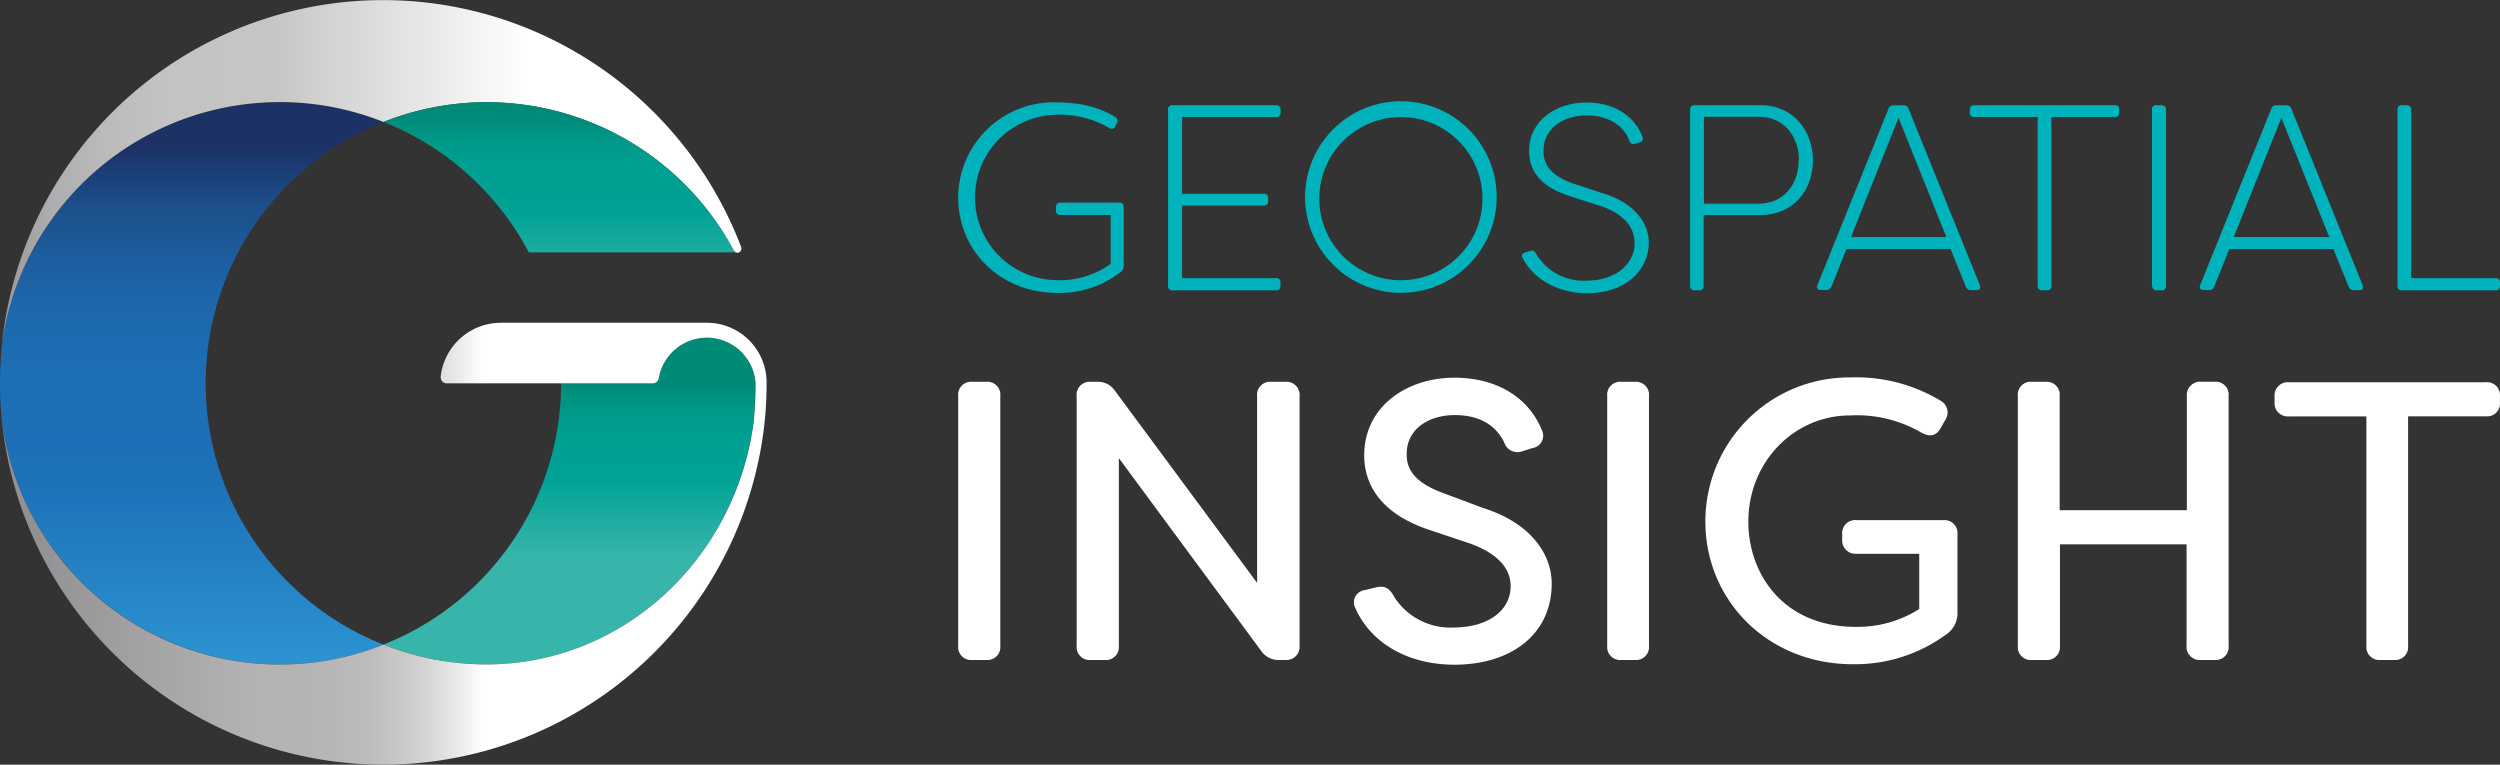 <?xml version="1.0" encoding="UTF-8"?> <svg xmlns="http://www.w3.org/2000/svg" xmlns:xlink="http://www.w3.org/1999/xlink" id="Layer_1" data-name="Layer 1" viewBox="0 0 358.54 109.67"><rect x="0" y="0" width="358.54" height="109.67" fill="#333333" stroke="none"/><defs><style>.cls-1{fill:url(#linear-gradient);}.cls-2{fill:url(#linear-gradient-2);}.cls-3{fill:url(#linear-gradient-3);}.cls-4{fill:url(#linear-gradient-4);}.cls-5{fill:url(#linear-gradient-5);}.cls-6{fill:#00b2bb;}.cls-7{fill:#fff;}</style><linearGradient id="linear-gradient" x1="27.48" y1="89.93" x2="27.48" y2="-0.56" gradientTransform="matrix(1, 0, 0, -1, 0, 111.2)" gradientUnits="userSpaceOnUse"><stop offset="0" stop-color="#1c3265"></stop><stop offset="0.02" stop-color="#1c396f"></stop><stop offset="0.09" stop-color="#1c4e89"></stop><stop offset="0.17" stop-color="#1d5d9e"></stop><stop offset="0.26" stop-color="#1d68ad"></stop><stop offset="0.37" stop-color="#1d6fb5"></stop><stop offset="0.53" stop-color="#1d71b8"></stop><stop offset="1" stop-color="#36a9e1"></stop></linearGradient><linearGradient id="linear-gradient-2" x1="81.65" y1="17.97" x2="81.65" y2="55.74" gradientTransform="matrix(1, 0, 0, -1, 0, 111.2)" gradientUnits="userSpaceOnUse"><stop offset="0" stop-color="#37b5ab"></stop><stop offset="0.35" stop-color="#37b5ab"></stop><stop offset="0.48" stop-color="#21ada2"></stop><stop offset="0.65" stop-color="#00a295"></stop><stop offset="0.81" stop-color="#00a092"></stop><stop offset="0.9" stop-color="#009a8a"></stop><stop offset="0.98" stop-color="#008f7c"></stop><stop offset="1" stop-color="#008b77"></stop></linearGradient><linearGradient id="linear-gradient-3" x1="69.2" y1="33.22" x2="4.51" y2="33.22" gradientTransform="matrix(1, 0, 0, -1, 0, 111.2)" gradientUnits="userSpaceOnUse"><stop offset="0" stop-color="#fff"></stop><stop offset="0.01" stop-color="#fbfbfb"></stop><stop offset="0.08" stop-color="#e1e1e1"></stop><stop offset="0.16" stop-color="#ccc"></stop><stop offset="0.25" stop-color="#bdbdbd"></stop><stop offset="0.36" stop-color="#b5b5b5"></stop><stop offset="0.53" stop-color="#b2b2b2"></stop><stop offset="1" stop-color="#939094"></stop></linearGradient><linearGradient id="linear-gradient-4" x1="75.66" y1="86.5" x2="-2" y2="86.5" gradientTransform="matrix(1, 0, 0, -1, 0, 111.2)" gradientUnits="userSpaceOnUse"><stop offset="0" stop-color="#fff"></stop><stop offset="0.47" stop-color="#c6c6c6"></stop><stop offset="0.66" stop-color="#c4c3c4"></stop><stop offset="0.78" stop-color="#bbbbbc"></stop><stop offset="0.88" stop-color="#aeacae"></stop><stop offset="0.97" stop-color="#9a989b"></stop><stop offset="1" stop-color="#939094"></stop></linearGradient><linearGradient id="linear-gradient-5" x1="80.36" y1="55.89" x2="80.36" y2="94.24" xlink:href="#linear-gradient-2"></linearGradient></defs><title>Artboard 1</title><g id="Layer_1-2" data-name="Layer 1"><path class="cls-1" d="M40.16,95.29A40.11,40.11,0,0,0,55,92.45a40.27,40.27,0,0,1,0-74.93A40.21,40.21,0,0,0,.28,49.42a55.74,55.74,0,0,0,0,11.11A40.29,40.29,0,0,0,40.16,95.29Z"></path><path class="cls-2" d="M108.06,60.53c.18-1.83.27-3.68.27-5.56a7,7,0,0,0-13.88-.76.88.88,0,0,1-.86.76H80.47A40.28,40.28,0,0,1,55,92.44a40.11,40.11,0,0,0,14.8,2.84C89.34,95.29,105.48,80.16,108.06,60.53Z"></path><path class="cls-3" d="M101.39,46.29H71.83A8.69,8.69,0,0,0,63.2,54h0v.11a.87.87,0,0,0,.87.87H93.62a.88.88,0,0,0,.86-.76,7,7,0,0,1,13.88.76c0,1.88-.09,3.73-.27,5.56-2.61,19.63-18.74,34.75-38.31,34.75A40.11,40.11,0,0,1,55,92.45,40.21,40.21,0,0,1,.29,60.54a55,55,0,0,0,109.37,0,54.33,54.33,0,0,0,.28-5.56h0a8.56,8.56,0,0,0-8.43-8.69Z"></path><path class="cls-4" d="M106.28,35.4a54.94,54.94,0,0,0-106,14A40.22,40.22,0,0,1,55,17.49,40.15,40.15,0,0,1,105.26,36a.59.59,0,0,0,.82.14A.61.61,0,0,0,106.28,35.4Z"></path><path class="cls-5" d="M105.22,35.9h0A40.22,40.22,0,0,0,72.63,14.75c-.95-.07-1.9-.1-2.86-.1A40.11,40.11,0,0,0,55,17.49a40.42,40.42,0,0,1,20.84,18.7h29.93a.6.6,0,0,1-.48-.24Z"></path><path class="cls-6" d="M137.42,28.34A13.71,13.71,0,0,1,151,14.67c3.33,0,6.29.45,8.94,2.12a.6.6,0,0,1,.28.79l-.05.08-.23.45a.55.55,0,0,1-.68.34.59.59,0,0,1-.19-.11A14.3,14.3,0,0,0,151,16.48a11.86,11.86,0,0,0,.64,23.7,12.28,12.28,0,0,0,7.65-2.35v-7h-7.21a.62.62,0,0,1-.64-.6V29.7a.6.6,0,0,1,.56-.64h8.52a.57.57,0,0,1,.64.51v8.61a1.11,1.11,0,0,1-.53.91,14.24,14.24,0,0,1-9,2.92C143.29,42,137.42,35.8,137.42,28.34Z"></path><path class="cls-6" d="M169.53,16.79v11h11.7a.57.57,0,0,1,.64.51v.55a.58.58,0,0,1-.51.64H169.53v10.4H183a.57.57,0,0,1,.64.51V41a.58.58,0,0,1-.51.64h-15a.57.57,0,0,1-.61-.52.48.48,0,0,1,0-.12V15.73a.57.57,0,0,1,.49-.64h15a.57.57,0,0,1,.64.51v.55a.58.58,0,0,1-.51.64H169.53Z"></path><path class="cls-6" d="M187.17,28.34A13.74,13.74,0,1,1,201,42h-.07A13.75,13.75,0,0,1,187.17,28.34Zm25.44,0a11.7,11.7,0,1,0-11.7,11.85,11.7,11.7,0,0,0,11.7-11.85v0Z"></path><path class="cls-6" d="M218.37,37a.52.52,0,0,1,.15-.72.63.63,0,0,1,.23-.08l.76-.23a.61.61,0,0,1,.76.38,7.9,7.9,0,0,0,7.23,3.9c4.35,0,6.93-2.5,6.93-5.38s-2.46-4.51-4.81-5.3l-4.56-1.47c-4.85-1.55-5.76-4.28-5.76-6.47,0-4.32,3.86-6.93,8.25-6.93,4,0,6.93,2,8,4.92a.55.55,0,0,1-.23.74.6.6,0,0,1-.19.06l-.61.19a.63.63,0,0,1-.82-.35v0c-.76-2.27-3.1-3.71-6.13-3.71-3.33,0-6.21,1.86-6.21,5.07,0,1.59.64,3.48,4.35,4.73l4.58,1.51c3.37,1.06,6.17,3.6,6.17,6.93,0,4.05-3.41,7.27-8.9,7.27C222.84,42,219.69,39.6,218.37,37Z"></path><path class="cls-6" d="M260,23c0,4.28-2.8,7.84-7.57,7.84h-8.1V41a.58.58,0,0,1-.51.64H243a.57.57,0,0,1-.61-.52.48.48,0,0,1,0-.12V15.73a.57.57,0,0,1,.49-.64h9.59C257.21,15.09,260,18.8,260,23Zm-2,0c0-3.45-2.16-6.25-5.79-6.25h-7.84V29.21h7.84c3.55,0,5.74-2.73,5.74-6.17Z"></path><path class="cls-6" d="M260.66,40.87,270.84,15.6a.7.7,0,0,1,.76-.49H273a.69.69,0,0,1,.72.49l10.22,25.29c.15.45,0,.72-.49.72h-.79a.69.69,0,0,1-.72-.49l-2.2-5.41H264.82l-2.16,5.39a.73.73,0,0,1-.76.49h-.76C260.7,41.6,260.47,41.32,260.66,40.87ZM279.14,34,272.28,16.9,265.46,34Z"></path><path class="cls-6" d="M303.93,15.73v.42a.57.57,0,0,1-.49.64H294.2V41a.57.57,0,0,1-.49.64h-.84a.6.6,0,0,1-.64-.56V16.79h-9.09a.6.6,0,0,1-.64-.56v-.5a.58.58,0,0,1,.51-.64h20.31a.56.56,0,0,1,.61.52A.24.24,0,0,1,303.93,15.73Z"></path><path class="cls-6" d="M308.63,41V15.73a.57.57,0,0,1,.49-.64H310a.6.6,0,0,1,.64.56V41a.58.58,0,0,1-.51.64h-.85a.57.57,0,0,1-.61-.52A.48.48,0,0,1,308.63,41Z"></path><path class="cls-6" d="M315.55,40.87,325.74,15.6a.7.7,0,0,1,.76-.49h1.4a.69.69,0,0,1,.72.49l10.22,25.29c.15.45,0,.72-.49.72h-.79a.69.69,0,0,1-.72-.49l-2.2-5.41H319.72l-2.16,5.39a.73.73,0,0,1-.76.49h-.74C315.59,41.6,315.36,41.32,315.55,40.87ZM334.06,34,327.18,16.9,320.36,34Z"></path><path class="cls-6" d="M343.84,41V15.73a.57.57,0,0,1,.49-.64h.84a.6.6,0,0,1,.64.56V39.89h12.12a.56.56,0,0,1,.61.52.24.24,0,0,1,0,.12V41a.57.57,0,0,1-.49.64H344.44a.57.57,0,0,1-.6-.54A.34.34,0,0,1,343.84,41Z"></path><path class="cls-7" d="M137.42,92.6V56.81a1.86,1.86,0,0,1,1.65-2.05,1.34,1.34,0,0,1,.4,0h1.94a1.86,1.86,0,0,1,2.05,1.65,2.67,2.67,0,0,1,0,.4V92.6a1.86,1.86,0,0,1-1.65,2.05h-2.34A1.86,1.86,0,0,1,137.42,93,2.67,2.67,0,0,1,137.42,92.6Z"></path><path class="cls-7" d="M154.41,92.6V56.81a1.86,1.86,0,0,1,1.65-2.05,1.34,1.34,0,0,1,.4,0h.85A2.92,2.92,0,0,1,159.87,56L180.29,83.6V56.81a1.86,1.86,0,0,1,1.65-2.05,1.34,1.34,0,0,1,.4,0h1.94a1.89,1.89,0,0,1,2.1,1.67,1.61,1.61,0,0,1,0,.38V92.6a1.89,1.89,0,0,1-1.73,2.05,1.61,1.61,0,0,1-.38,0h-.8a3,3,0,0,1-2.56-1.25L160.46,65.7V92.6a1.86,1.86,0,0,1-1.65,2.05h-2.35A1.86,1.86,0,0,1,154.41,93,2.67,2.67,0,0,1,154.41,92.6Z"></path><path class="cls-7" d="M194.37,87.19a1.76,1.76,0,0,1,.75-2.37,1.66,1.66,0,0,1,.62-.19l1.65-.4c1.25-.28,1.94.17,2.56,1.37A9.56,9.56,0,0,0,208.39,90c5.13,0,8.26-2.51,8.26-5.93,0-3-2.51-4.9-5.76-6.1L205,76c-7.52-2.51-9.35-7-9.35-10.72,0-6.9,6-11.11,12.94-11.11,6.27,0,10.72,3,12.54,7.52a1.79,1.79,0,0,1-.81,2.4,1.74,1.74,0,0,1-.56.17l-1.43.46a2,2,0,0,1-2.57-1.17.78.78,0,0,1-.05-.14c-1.31-2.62-3.76-3.88-7.07-3.88-3.76,0-6.9,2-6.9,5.59,0,1.65.51,3.82,5.07,5.53l5.93,2.22c6.73,2.11,9.8,6.56,9.8,10.83,0,7.18-5.7,11.63-14,11.63C201.43,95.29,196.42,91.87,194.37,87.19Z"></path><path class="cls-7" d="M230.5,92.6V56.81a1.86,1.86,0,0,1,1.65-2.05,1.34,1.34,0,0,1,.4,0h1.94a1.86,1.86,0,0,1,2,1.65,2.67,2.67,0,0,1,0,.4V92.6a1.86,1.86,0,0,1-1.65,2.05h-2.33A1.86,1.86,0,0,1,230.5,93,2.81,2.81,0,0,1,230.5,92.6Z"></path><path class="cls-7" d="M244.58,74.82a20.63,20.63,0,0,1,20.57-20.69h.18a23.53,23.53,0,0,1,12.94,3.31,1.94,1.94,0,0,1,.82,2.62c0,.08-.09.15-.14.23l-.57,1c-.63,1.25-1.6,1.43-2.85.74a18.39,18.39,0,0,0-10.2-2.45c-8.09,0-14.59,6.73-14.59,15.22,0,7.64,5.13,15.1,15.39,15.1a16.42,16.42,0,0,0,9.12-2.56V79.42h-9a1.91,1.91,0,0,1-2.05-1.75,2.16,2.16,0,0,1,0-.36V76.6a1.86,1.86,0,0,1,1.65-2,1.34,1.34,0,0,1,.4,0h12.48a1.86,1.86,0,0,1,2,1.65,2.67,2.67,0,0,1,0,.4V88.1a3.68,3.68,0,0,1-1.77,3,22.06,22.06,0,0,1-13.17,4.16C253.48,95.29,244.58,86.05,244.58,74.82Z"></path><path class="cls-7" d="M289.39,92.6V56.81A1.86,1.86,0,0,1,291,54.76a1.34,1.34,0,0,1,.4,0h1.94a1.86,1.86,0,0,1,2.05,1.65,2.67,2.67,0,0,1,0,.4V73.17h18.24V56.81a1.9,1.9,0,0,1,1.73-2.06,1.61,1.61,0,0,1,.38,0h1.88a1.86,1.86,0,0,1,2,1.65,2.67,2.67,0,0,1,0,.4V92.6a1.86,1.86,0,0,1-1.65,2.05h-2.28a1.9,1.9,0,0,1-2.1-1.67,1.61,1.61,0,0,1,0-.38V78.07H295.43V92.6a1.86,1.86,0,0,1-1.65,2.05h-2.34A1.86,1.86,0,0,1,289.39,93,2.67,2.67,0,0,1,289.39,92.6Z"></path><path class="cls-7" d="M358.53,56.81v.85a1.86,1.86,0,0,1-1.65,2.05H345.36V92.6a1.86,1.86,0,0,1-1.65,2.05h-2.28A1.86,1.86,0,0,1,339.38,93a2.67,2.67,0,0,1,0-.4V59.72H328.26A1.89,1.89,0,0,1,326.21,58a1.82,1.82,0,0,1,0-.33v-.85a1.89,1.89,0,0,1,1.72-2,1.82,1.82,0,0,1,.33,0h28.21a1.86,1.86,0,0,1,2.06,1.64A2.67,2.67,0,0,1,358.53,56.81Z"></path></g></svg> 